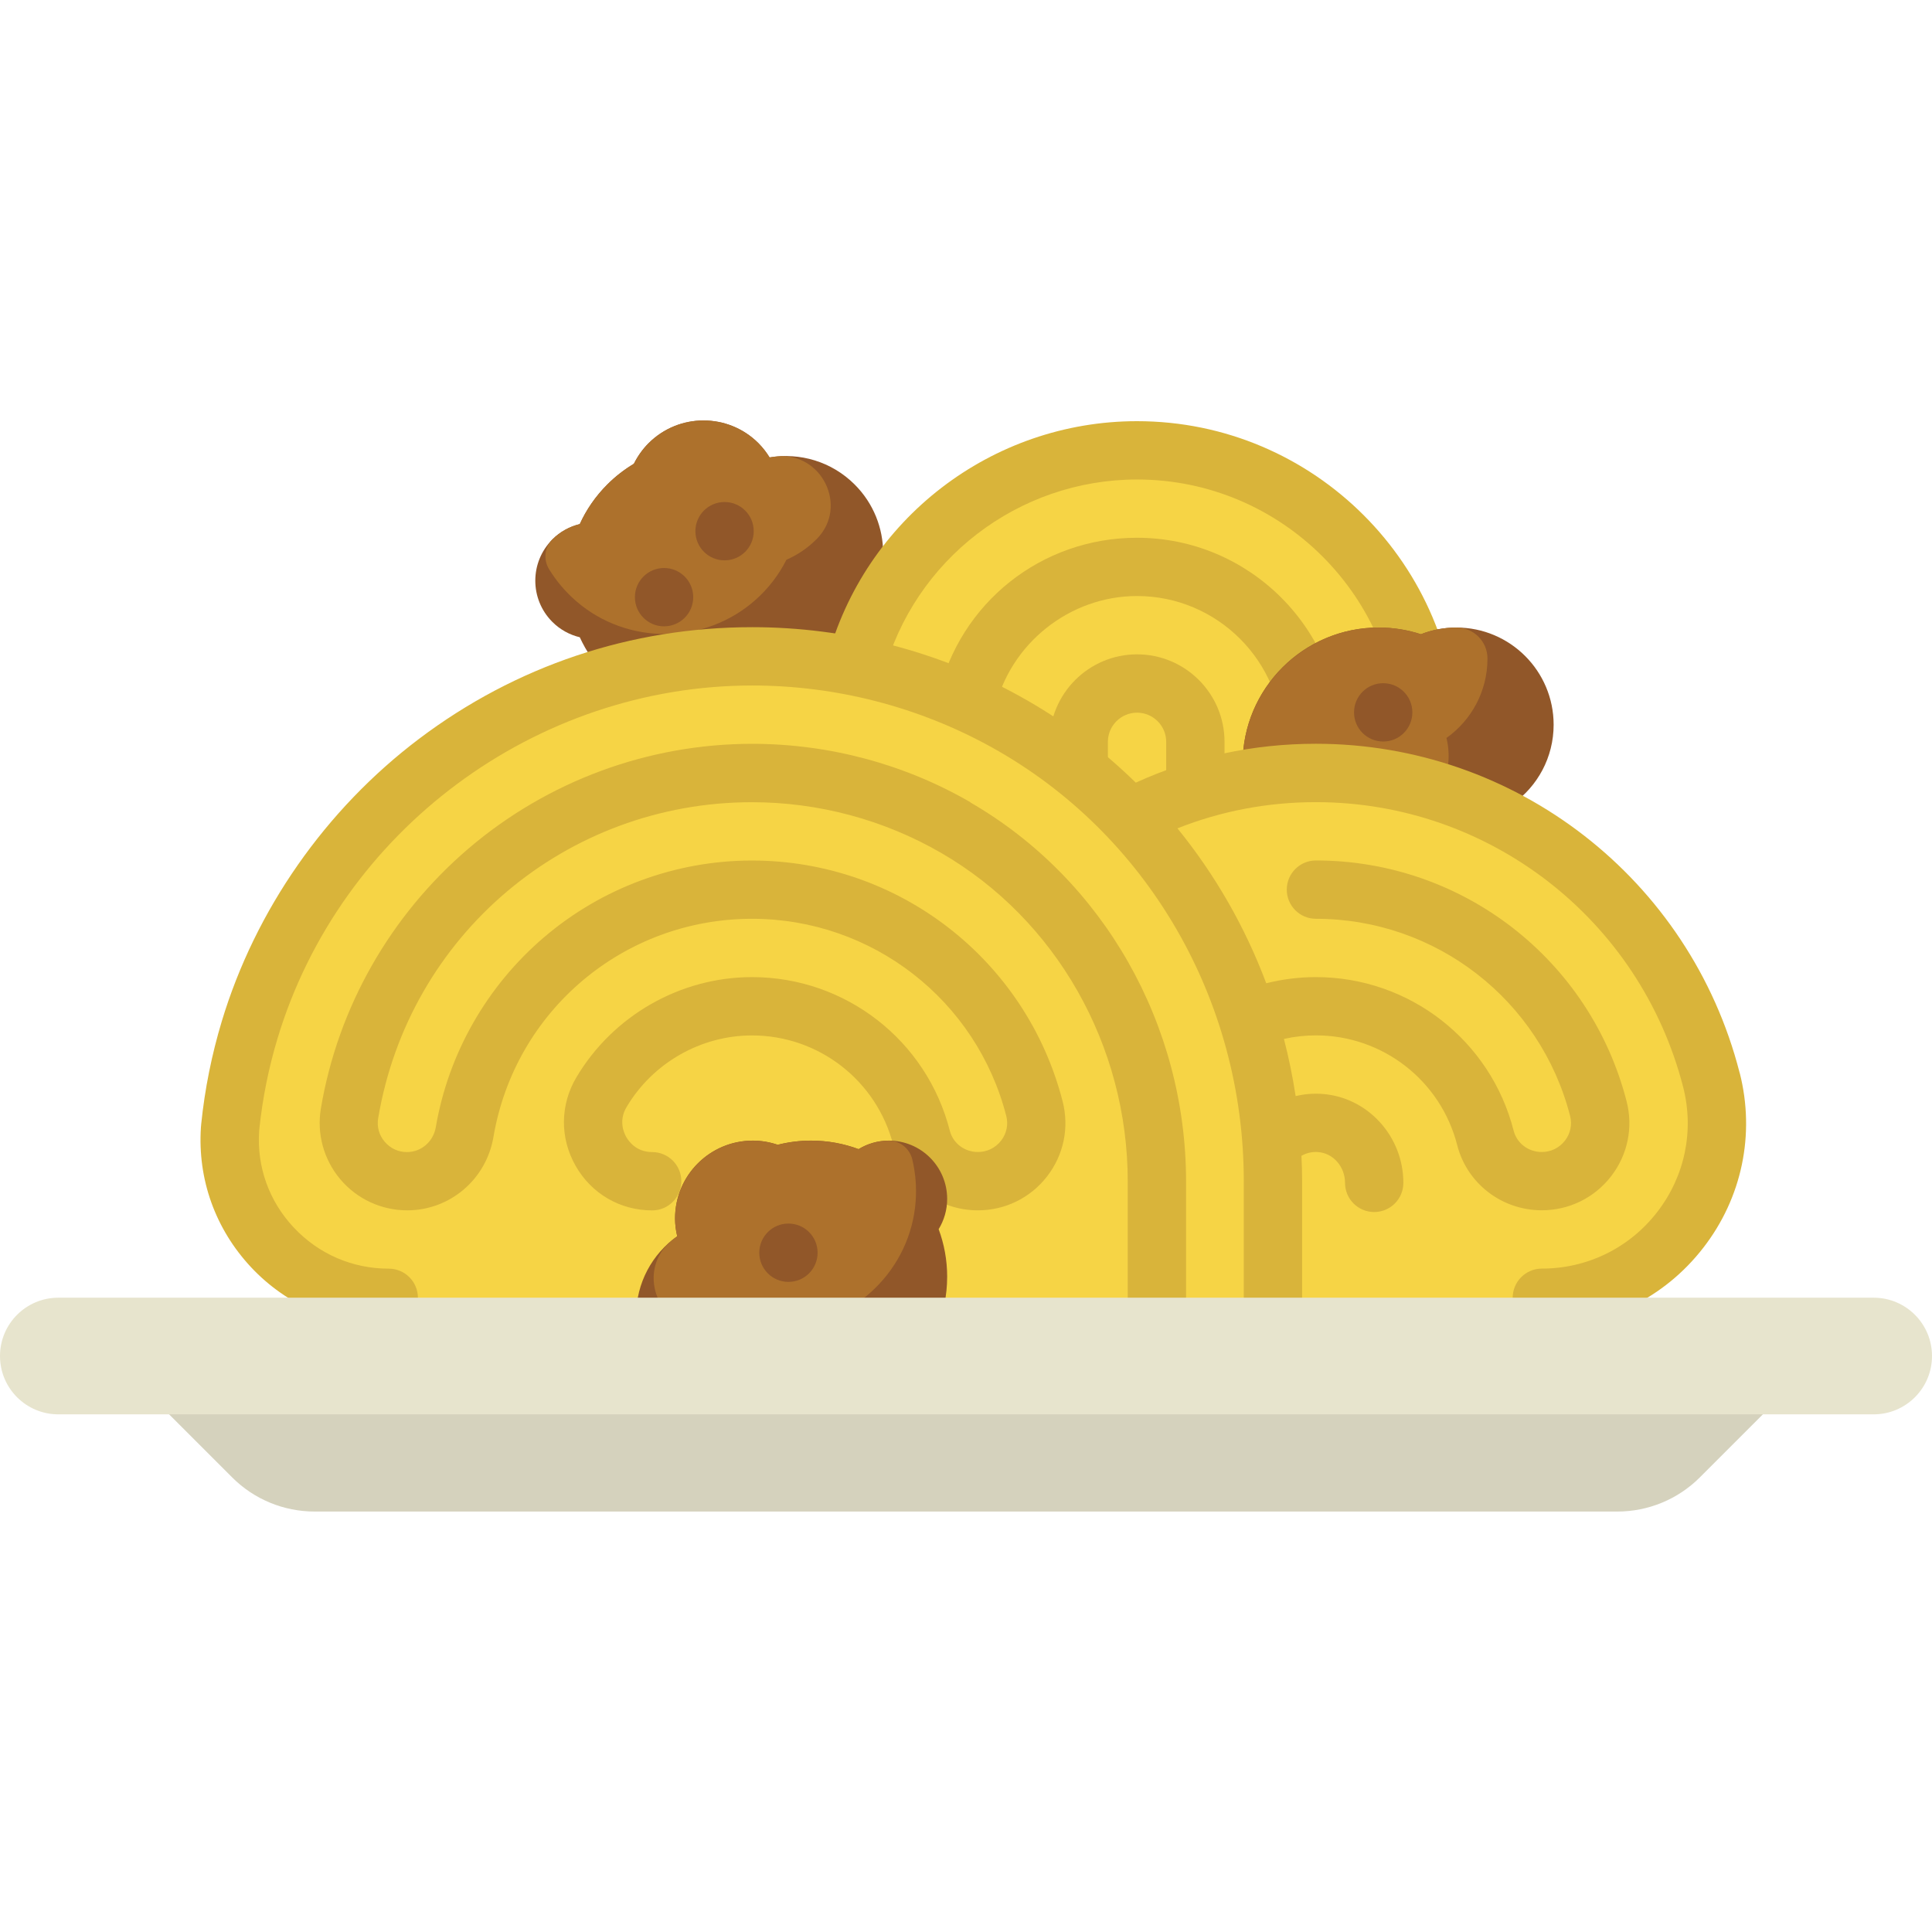 <!-- Generated by IcoMoon.io -->
<svg version="1.1" xmlns="http://www.w3.org/2000/svg" width="32" height="32" viewBox="0 0 32 32">
<title>spaghetti</title>
<path fill="#915729" d="M10.058 11.211c0.88 0.88 2.307 0.88 3.187 0 0.173-0.173 0.311-0.367 0.416-0.573 0.179-0.078 0.348-0.19 0.495-0.337 0.629-0.629 0.629-1.648 0-2.276-0.383-0.383-0.912-0.533-1.409-0.448-0.051-0.083-0.112-0.162-0.184-0.235-0.503-0.503-1.318-0.503-1.821 0-0.102 0.102-0.182 0.218-0.243 0.34-0.157 0.094-0.305 0.208-0.44 0.343-0.196 0.196-0.348 0.418-0.456 0.656-0.166 0.040-0.324 0.124-0.454 0.254-0.377 0.377-0.377 0.989 0 1.366 0.13 0.13 0.288 0.214 0.454 0.254 0.109 0.238 0.261 0.46 0.456 0.656z"></path>
<path fill="#ad712c" d="M12.866 7.56c-0.040 0.004-0.080 0.009-0.119 0.016-0.051-0.083-0.112-0.162-0.184-0.235-0.503-0.503-1.318-0.503-1.821 0-0.102 0.102-0.182 0.218-0.243 0.34-0.157 0.094-0.305 0.208-0.44 0.343-0.196 0.196-0.348 0.418-0.456 0.656-0.166 0.040-0.324 0.124-0.454 0.254-0.001 0.001-0.002 0.002-0.002 0.002-0.129 0.13-0.149 0.335-0.053 0.491 0.119 0.194 0.269 0.374 0.452 0.532 0.846 0.731 2.125 0.722 2.963-0.019 0.221-0.195 0.393-0.423 0.517-0.669 0.179-0.078 0.348-0.19 0.495-0.337 0.003-0.003 0.006-0.006 0.009-0.009 0.525-0.533 0.084-1.436-0.661-1.366z"></path>
<path fill="#915729" d="M12.484 8.798c0 0.267-0.216 0.483-0.483 0.483s-0.483-0.216-0.483-0.483c0-0.267 0.216-0.483 0.483-0.483s0.483 0.216 0.483 0.483z"></path>
<path fill="#915729" d="M11.482 9.891c0 0.267-0.216 0.483-0.483 0.483s-0.483-0.216-0.483-0.483c0-0.267 0.216-0.483 0.483-0.483s0.483 0.216 0.483 0.483z"></path>
<path fill="#f6d445" d="M18.833 7.458c-2.234 0-4.119 1.525-4.668 3.59l4.346 3.021 5.093-1.035c0.038-0.243 0.058-0.493 0.058-0.746 0-2.663-2.166-4.829-4.829-4.829z"></path>
<path fill="#d9b43a" d="M19.799 13.5c-0.267 0-0.483-0.216-0.483-0.483v-0.73c0-0.266-0.217-0.483-0.483-0.483s-0.483 0.217-0.483 0.483v0.494c0 0.267-0.216 0.483-0.483 0.483s-0.483-0.216-0.483-0.483v-0.494c0-0.799 0.65-1.449 1.449-1.449s1.449 0.65 1.449 1.449v0.73c-0 0.267-0.216 0.483-0.483 0.483z"></path>
<path fill="#d9b43a" d="M23.605 13.517c-0.025 0-0.050-0.002-0.075-0.006-0.264-0.041-0.444-0.288-0.403-0.551 0.034-0.221 0.052-0.447 0.052-0.672 0-2.396-1.95-4.346-4.346-4.346-1.968 0-3.696 1.329-4.201 3.231-0.068 0.258-0.333 0.411-0.591 0.343s-0.411-0.333-0.343-0.591c0.618-2.325 2.729-3.949 5.135-3.949 2.929 0 5.312 2.383 5.312 5.312 0 0.275-0.021 0.551-0.063 0.821-0.037 0.238-0.243 0.409-0.477 0.409z"></path>
<path fill="#d9b43a" d="M21.685 13.286c-0.028 0-0.057-0.002-0.086-0.008-0.262-0.047-0.437-0.298-0.39-0.561 0.025-0.141 0.038-0.286 0.038-0.43 0-1.331-1.083-2.415-2.415-2.415-1.112 0-2.102 0.786-2.353 1.87-0.060 0.26-0.32 0.422-0.579 0.361s-0.422-0.32-0.361-0.579c0.357-1.541 1.711-2.617 3.293-2.617 1.864 0 3.38 1.516 3.38 3.38 0 0.201-0.018 0.404-0.053 0.601-0.042 0.234-0.246 0.398-0.475 0.398z"></path>
<path fill="#915729" d="M20.582 12.647c0-1.245 1.009-2.253 2.253-2.253 0.244 0 0.479 0.039 0.7 0.111 0.182-0.072 0.38-0.111 0.588-0.111 0.889 0 1.61 0.721 1.61 1.61 0 0.542-0.268 1.022-0.68 1.313 0.023 0.095 0.036 0.194 0.036 0.296 0 0.711-0.576 1.288-1.288 1.288-0.144 0-0.283-0.025-0.412-0.069-0.177 0.045-0.362 0.069-0.553 0.069-0.277 0-0.542-0.050-0.787-0.141-0.146 0.089-0.317 0.141-0.501 0.141-0.533 0-0.966-0.432-0.966-0.966 0-0.184 0.052-0.355 0.141-0.501-0.091-0.245-0.141-0.51-0.141-0.787z"></path>
<path fill="#ad712c" d="M24.128 10.394h-0.005c-0.208 0-0.406 0.040-0.588 0.111-0.262-0.086-0.545-0.125-0.84-0.107-1.116 0.068-2.027 0.967-2.107 2.083-0.024 0.337 0.026 0.659 0.135 0.953v0l0.249 0.139c0.171 0.095 0.356 0.161 0.549 0.195v0c0.255 0.045 0.517 0.035 0.768-0.029l0.005-0.001c0.13 0.044 0.268 0.069 0.412 0.069 0.711 0 1.288-0.576 1.288-1.288 0-0.102-0.013-0.201-0.036-0.296 0.411-0.292 0.679-0.771 0.679-1.313v-0.005c0-0.281-0.23-0.51-0.51-0.51z"></path>
<path fill="#915729" d="M23.393 11.799c0 0.267-0.216 0.483-0.483 0.483s-0.483-0.216-0.483-0.483c0-0.267 0.216-0.483 0.483-0.483s0.483 0.216 0.483 0.483z"></path>
<path fill="#f6d445" d="M28.454 18.395c-0.555-3.173-3.33-5.592-6.66-5.592-1.106 0-2.151 0.267-3.073 0.74-1.583-1.646-3.805-2.671-6.263-2.671-4.404 0-8.053 3.292-8.617 7.544-0.091 0.687 0.105 1.381 0.531 1.928l1.647 2.118h19.992l1.886-2.401c0.486-0.618 0.604-1.393 0.556-1.664z"></path>
<path fill="#d9b43a" d="M28.814 17.772c-0.001-0.003-0.001-0.007-0.002-0.010-0.823-3.205-3.708-5.443-7.017-5.443-1.043 0-2.044 0.217-2.983 0.644-0.567-0.555-1.211-1.039-1.922-1.432-1.35-0.748-2.882-1.143-4.431-1.143-2.008 0-3.917 0.64-5.519 1.85-1.549 1.17-2.71 2.832-3.267 4.679-0.166 0.551-0.281 1.121-0.34 1.697-0.002 0.015-0.003 0.034-0.005 0.057-0.057 0.862 0.239 1.686 0.831 2.319 0.588 0.628 1.419 0.989 2.28 0.989 0.267 0 0.483-0.216 0.483-0.483s-0.216-0.483-0.483-0.483c-0.603 0-1.163-0.243-1.575-0.683-0.408-0.436-0.611-1.002-0.572-1.595 0.001-0.009 0.001-0.017 0.002-0.023 0.053-0.514 0.155-1.024 0.304-1.516 1.038-3.44 4.271-5.842 7.861-5.842 1.386 0 2.756 0.353 3.964 1.022 2.577 1.427 4.178 4.181 4.178 7.187v1.932c0 0.267 0.216 0.483 0.483 0.483s0.483-0.216 0.483-0.483v-1.932c0-0.14-0.004-0.28-0.011-0.419 0.082-0.047 0.176-0.070 0.276-0.062 0.25 0.018 0.446 0.242 0.446 0.51 0 0.267 0.216 0.483 0.483 0.483s0.483-0.216 0.483-0.483c0-0.772-0.59-1.419-1.343-1.473-0.15-0.011-0.298 0.002-0.441 0.036-0.049-0.32-0.114-0.637-0.194-0.947 0.173-0.039 0.35-0.059 0.53-0.059 1.105 0 2.067 0.748 2.34 1.818 0.162 0.635 0.738 1.079 1.401 1.079 0.452 0 0.87-0.205 1.147-0.562 0.275-0.355 0.369-0.807 0.258-1.241-0.603-2.35-2.719-3.991-5.146-3.991-0.267 0-0.483 0.216-0.483 0.483s0.216 0.483 0.483 0.483c1.985 0 3.716 1.343 4.21 3.266 0.037 0.143 0.005 0.292-0.086 0.409-0.093 0.12-0.233 0.188-0.384 0.188-0.221 0-0.412-0.145-0.465-0.352-0.382-1.499-1.729-2.545-3.276-2.545-0.279 0-0.555 0.035-0.822 0.102-0.35-0.932-0.847-1.799-1.471-2.566 0.728-0.288 1.497-0.434 2.294-0.434 2.866 0 5.366 1.938 6.081 4.714 0 0.001 0 0.002 0.001 0.003 0.186 0.725 0.029 1.481-0.43 2.073-0.461 0.595-1.158 0.936-1.91 0.936-0.267 0-0.483 0.216-0.483 0.483s0.216 0.483 0.483 0.483c1.053 0 2.028-0.477 2.673-1.31 0.642-0.827 0.862-1.882 0.605-2.895z"></path>
<path fill="#d9b43a" d="M16.074 13.288c-1.096-0.634-2.346-0.968-3.616-0.968-1.721 0-3.39 0.617-4.7 1.736-1.295 1.107-2.163 2.635-2.443 4.303-0.071 0.42 0.047 0.848 0.322 1.174s0.68 0.514 1.107 0.514c0.708 0 1.309-0.511 1.429-1.215 0.356-2.094 2.158-3.614 4.284-3.614 1.985 0 3.716 1.343 4.21 3.266 0.037 0.143 0.005 0.292-0.086 0.409-0.093 0.12-0.233 0.188-0.384 0.188-0.221 0-0.412-0.145-0.465-0.352-0.382-1.499-1.729-2.545-3.276-2.545-1.186 0-2.3 0.635-2.908 1.658-0.272 0.457-0.277 1.006-0.014 1.468s0.737 0.738 1.268 0.738c0.267 0 0.483-0.216 0.483-0.483s-0.216-0.483-0.483-0.483c-0.259 0-0.386-0.174-0.429-0.249s-0.128-0.274 0.005-0.497c0.434-0.731 1.23-1.186 2.078-1.186 1.105 0 2.067 0.748 2.34 1.818 0.162 0.635 0.738 1.079 1.4 1.079 0.452 0 0.87-0.205 1.147-0.562 0.275-0.355 0.369-0.807 0.258-1.241-0.603-2.35-2.719-3.991-5.146-3.991-1.26 0-2.483 0.451-3.443 1.27-0.949 0.809-1.586 1.928-1.794 3.148-0.041 0.238-0.241 0.411-0.477 0.411-0.145 0-0.276-0.061-0.37-0.172s-0.131-0.248-0.107-0.39c0.51-3.032 3.113-5.233 6.191-5.233 1.1 0 2.183 0.29 3.132 0.839 1.907 1.103 3.092 3.189 3.092 5.445v1.926c0 0.267 0.216 0.483 0.483 0.483s0.483-0.216 0.483-0.483v-1.926c0-2.6-1.369-5.006-3.574-6.281z"></path>
<path fill="#915729" d="M15.688 21.146c0 1.245-1.009 2.253-2.253 2.253-0.244 0-0.479-0.039-0.7-0.111-0.182 0.072-0.38 0.111-0.588 0.111-0.889 0-1.61-0.721-1.61-1.61 0-0.542 0.268-1.022 0.68-1.313-0.023-0.095-0.036-0.194-0.036-0.296 0-0.711 0.576-1.288 1.288-1.288 0.144 0 0.283 0.025 0.412 0.069 0.177-0.045 0.362-0.069 0.553-0.069 0.277 0 0.542 0.050 0.787 0.141 0.146-0.089 0.317-0.141 0.501-0.141 0.533 0 0.966 0.432 0.966 0.966 0 0.184-0.052 0.355-0.141 0.501 0.091 0.245 0.141 0.51 0.141 0.787z"></path>
<path fill="#ad712c" d="M11.121 20.55c0.031-0.026 0.063-0.050 0.096-0.073-0.023-0.095-0.036-0.194-0.036-0.296 0-0.711 0.576-1.288 1.288-1.288 0.144 0 0.283 0.025 0.412 0.069 0.177-0.045 0.362-0.069 0.553-0.069 0.277 0 0.542 0.050 0.787 0.141 0.146-0.089 0.317-0.141 0.501-0.141 0.001 0 0.002 0 0.003 0 0.183 0.001 0.342 0.132 0.385 0.309 0.053 0.221 0.074 0.455 0.056 0.696-0.081 1.115-0.992 2.013-2.108 2.081-0.294 0.018-0.577-0.022-0.839-0.107-0.182 0.072-0.38 0.111-0.588 0.111-0.004 0-0.008 0-0.012-0-0.749-0.006-1.075-0.956-0.498-1.433z"></path>
<path fill="#915729" d="M13.542 20.749c0 0.267-0.216 0.483-0.483 0.483s-0.483-0.216-0.483-0.483c0-0.267 0.216-0.483 0.483-0.483s0.483 0.216 0.483 0.483z"></path>
<path fill="#d5d2bd" d="M26.79 25.036h-21.579c-0.512 0-1.004-0.203-1.366-0.566l-2.010-2.010h28.33l-2.010 2.010c-0.362 0.362-0.854 0.566-1.366 0.566z"></path>
<path fill="#e7e4cd" d="M31.034 23.426h-30.068c-0.533 0-0.966-0.432-0.966-0.966v0c0-0.533 0.432-0.966 0.966-0.966h30.068c0.533 0 0.966 0.432 0.966 0.966v0c-0 0.533-0.433 0.966-0.966 0.966z"></path>
</svg>

